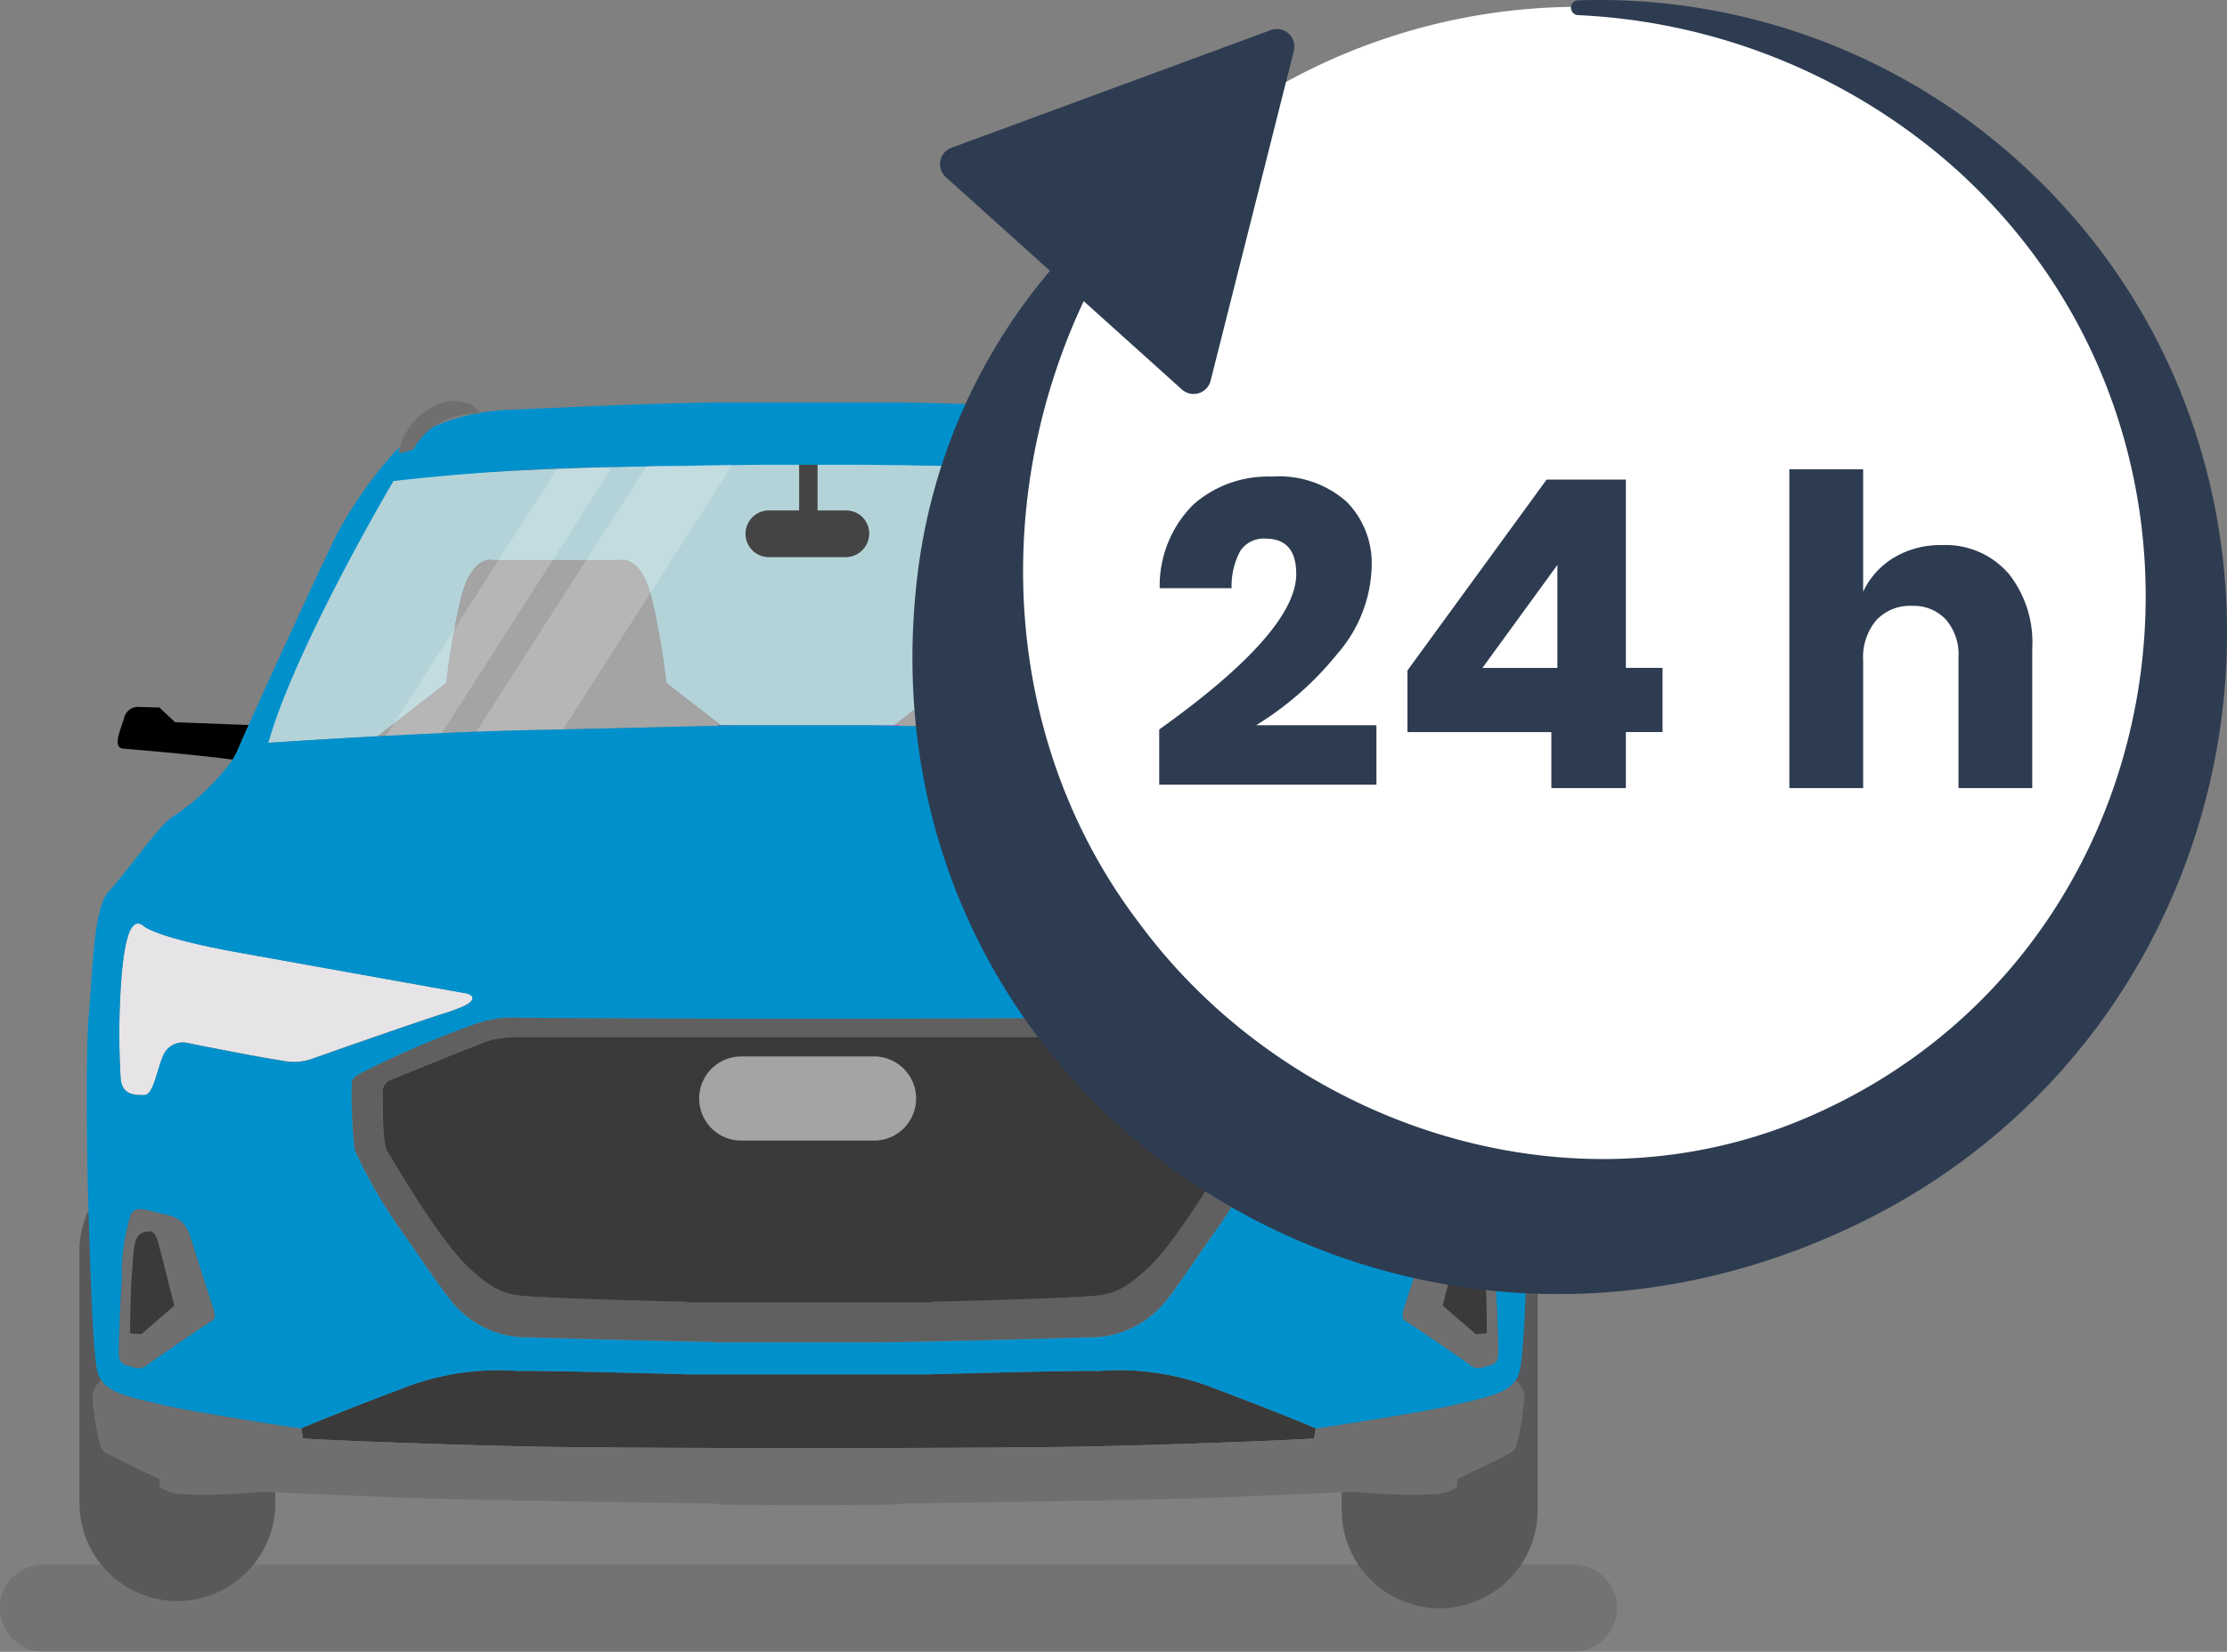 <svg id="Groupe_18271" data-name="Groupe 18271" xmlns="http://www.w3.org/2000/svg" xmlns:xlink="http://www.w3.org/1999/xlink" width="117.729" height="87.344" viewBox="0 0 117.729 87.344">
  <rect x="0" y="0" width="117.729" height="87.344" fill="#808080" stroke="none"/>
  <defs>
    <clipPath id="clip-path">
      <rect id="Rectangle_11697" data-name="Rectangle 11697" width="117.729" height="87.344" fill="none"/>
    </clipPath>
    <clipPath id="clip-path-2">
      <rect id="Rectangle_11696" data-name="Rectangle 11696" width="117.729" height="87.345" fill="none"/>
    </clipPath>
    <clipPath id="clip-path-3">
      <rect id="Rectangle_11694" data-name="Rectangle 11694" width="85.484" height="4.624" fill="none"/>
    </clipPath>
    <clipPath id="clip-path-4">
      <rect id="Rectangle_11695" data-name="Rectangle 11695" width="18.332" height="14.349" fill="none"/>
    </clipPath>
  </defs>
  <g id="Groupe_18270" data-name="Groupe 18270" clip-path="url(#clip-path)">
    <g id="Groupe_18269" data-name="Groupe 18269" transform="translate(0 0)">
      <g id="Groupe_18268" data-name="Groupe 18268" clip-path="url(#clip-path-2)">
        <g id="Groupe_18264" data-name="Groupe 18264" transform="translate(0 82.72)" opacity="0.1" style="isolation: isolate">
          <g id="Groupe_18263" data-name="Groupe 18263">
            <g id="Groupe_18262" data-name="Groupe 18262" clip-path="url(#clip-path-3)">
              <path id="Tracé_76845" data-name="Tracé 76845" d="M83.98,84.649a2.487,2.487,0,0,0-.393-.116,2.578,2.578,0,0,0-.5-.054H2.314a2.6,2.6,0,0,0-.431.054,2.477,2.477,0,0,0-.379.111A2.247,2.247,0,0,0,0,86.793,2.317,2.317,0,0,0,2.314,89.1H83.17a2.317,2.317,0,0,0,2.313-2.312v-.028a2.263,2.263,0,0,0-1.5-2.115" transform="translate(0 -84.48)"/>
            </g>
          </g>
        </g>
        <path id="Tracé_76846" data-name="Tracé 76846" d="M51.216,32.273c.557-2.413,1.67-2.134,1.67-2.134h6.792s1.114-.279,1.67,2.134a37.263,37.263,0,0,1,.742,4.361l3.638,2.819c3.253.174,5.834.35,5.834.35-1.467-5.153-6.62-13.85-6.62-13.85-2.728-.486-10.232-.717-15.205-.821-1.964-.04-3.534-.061-4.257-.07l-.436,0H43.517v2.461h1.5A1.208,1.208,0,0,1,46.246,28.7v.045a1.245,1.245,0,0,1-1.231,1.231H40.948a1.231,1.231,0,0,1,0-2.462h1.6V25.058H36.275v.074c-4.973.1-12.478.335-15.205.821,0,0-5.153,8.7-6.62,13.85,0,0,2.571-.174,5.813-.349l3.64-2.82a37.515,37.515,0,0,1,.742-4.361c.557-2.413,1.67-2.134,1.67-2.134h6.792s1.113-.279,1.669,2.134a37.263,37.263,0,0,1,.742,4.361l2.889,2.238h7.459c.384,0,.958.009,1.687.024l2.92-2.262a37.263,37.263,0,0,1,.742-4.361" transform="translate(-0.301 -0.522)" fill="#b3d3d8"/>
        <path id="Tracé_76847" data-name="Tracé 76847" d="M34.9,32.381c-.557-2.413-1.67-2.134-1.67-2.134H26.437s-1.113-.279-1.669,2.134a37.264,37.264,0,0,0-.742,4.361l-3.64,2.82c2.635-.142,5.712-.283,8.215-.332,4.042-.077,7.54-.173,9.747-.221v-.028h.183l-2.889-2.238a37.263,37.263,0,0,0-.742-4.361" transform="translate(-0.425 -0.63)" fill="#a4a4a4"/>
        <path id="Tracé_76848" data-name="Tracé 76848" d="M51.468,39.079a6.085,6.085,0,0,1,11.447.308c1.2.053,2.4.114,3.517.173l-3.638-2.819a37.406,37.406,0,0,0-.743-4.361c-.556-2.412-1.669-2.134-1.669-2.134H53.59s-1.113-.278-1.67,2.134a37.515,37.515,0,0,0-.742,4.361L48.258,39l.232,0c.825.018,1.831.043,2.978.07" transform="translate(-1.005 -0.63)" fill="#a4a4a4"/>
        <path id="Tracé_76849" data-name="Tracé 76849" d="M57.234,36.583a4.849,4.849,0,0,0-4.322,2.66c1.622.039,3.457.081,5.423.119,1.033.02,2.164.056,3.321.1a4.843,4.843,0,0,0-4.422-2.881" transform="translate(-1.102 -0.762)" fill="#a4a4a4"/>
        <path id="Tracé_76850" data-name="Tracé 76850" d="M57.205,35.313a6.1,6.1,0,0,0-5.668,3.872l1.346.033a4.837,4.837,0,0,1,8.744.219c.45.018.9.036,1.357.057a6.1,6.1,0,0,0-5.779-4.181" transform="translate(-1.074 -0.735)" fill="#444445"/>
        <path id="Tracé_76851" data-name="Tracé 76851" d="M41.486,27.518a1.231,1.231,0,0,0,0,2.462h4.067a1.245,1.245,0,0,0,1.231-1.231.345.345,0,0,0,0-.045,1.209,1.209,0,0,0-1.231-1.186h-1.5v-2.46h-.963v2.46Z" transform="translate(-0.839 -0.522)" fill="#444445"/>
        <path id="Tracé_76852" data-name="Tracé 76852" d="M9.466,85.96h0a5.194,5.194,0,0,1-5.179-5.179V67.48a5.179,5.179,0,0,1,10.358,0v13.3A5.194,5.194,0,0,1,9.466,85.96" transform="translate(-0.089 -1.298)" fill="#59585a"/>
        <path id="Tracé_76853" data-name="Tracé 76853" d="M77.616,86.35h0a5.194,5.194,0,0,1-5.179-5.179V67.87a5.179,5.179,0,0,1,10.358,0v13.3a5.194,5.194,0,0,1-5.179,5.179" transform="translate(-1.509 -1.306)" fill="#59585a"/>
        <path id="Tracé_76854" data-name="Tracé 76854" d="M64.658,75a13.852,13.852,0,0,0-6.228-.966c-.883-.022-4.112.052-6.455.111-1.452.037-2.563.069-2.563.069H36.748s-1.111-.031-2.563-.069c-2.342-.059-5.571-.132-6.455-.111A13.852,13.852,0,0,0,21.5,75c-3.126,1.177-5.021,1.974-5.24,2.067l.095.537c1.449.108,9.1.4,13.689.456,1.323.016,2.76.026,4.138.034,3.255.019,6.171.02,6.42.02h4.951c.25,0,3.166,0,6.42-.02,1.378-.008,2.815-.019,4.138-.034,4.589-.054,12.24-.349,13.689-.456l.095-.537c-.218-.093-2.113-.89-5.24-2.067" transform="translate(-0.339 -1.542)" fill="#3a3a3a"/>
        <path id="Tracé_76855" data-name="Tracé 76855" d="M80.231,74.526c-.493.734-1.621.919-3.067,1.273-1.152.282-4.02.75-5.852,1.038-.955.15-1.628.251-1.628.251l-.022-.009-.094.537c-1.45.108-9.1.4-13.69.456-1.322.016-2.76.026-4.137.034-3.255.019-6.172.02-6.421.02h-4.95c-.251,0-3.167,0-6.421-.02-1.377-.008-2.815-.019-4.137-.034-4.59-.054-12.24-.349-13.69-.456l-.094-.537-.022.009s-.674-.1-1.628-.251c-1.831-.288-4.7-.756-5.852-1.038-1.445-.353-2.574-.539-3.067-1.273a1.271,1.271,0,0,0-.477.862c.027.59.3,2.71.618,2.926s2.926,1.449,2.926,1.449l.026.43a2.367,2.367,0,0,0,1.289.375,30.031,30.031,0,0,0,4.08-.134s4.295.188,7.7.322c2.867.113,11.583.226,16.4.306v.043s2.2.046,4.816.033c2.62.013,4.817-.033,4.817-.033v-.043c4.821-.08,13.537-.194,16.4-.306,3.408-.134,7.7-.322,7.7-.322a30.031,30.031,0,0,0,4.08.134,2.367,2.367,0,0,0,1.289-.375l.026-.43s2.6-1.235,2.926-1.449.59-2.335.618-2.926a1.271,1.271,0,0,0-.477-.862" transform="translate(-0.104 -1.552)" fill="#706f6f"/>
        <path id="Tracé_76856" data-name="Tracé 76856" d="M8.555,38.206l-1.02-.026a.761.761,0,0,0-.831.537c-.162.617-.672,1.611-.054,1.664.576.051,3.538.288,5.785.581a4.48,4.48,0,0,0,.307-.6c.119-.284.305-.709.538-1.23l-3.892-.148Z" transform="translate(-0.132 -0.795)"/>
        <path id="Tracé_76857" data-name="Tracé 76857" d="M80.451,38.717a.762.762,0,0,0-.831-.537l-1.019.026-.832.778-3.894.148c.232.522.418.946.539,1.23a4.331,4.331,0,0,0,.308.6c2.247-.294,5.208-.531,5.784-.581.617-.054.108-1.048-.054-1.665" transform="translate(-1.539 -0.795)"/>
        <path id="Tracé_76858" data-name="Tracé 76858" d="M24.662,53.544s-7.034-1.26-11.864-2.13c-4.671-.841-5.118-1.449-5.118-1.449-.716-.5-.984,1.092-1.127,2.774a39.383,39.383,0,0,0-.036,5.4c.108.8.733.8,1.235.8s.662-1.324,1.02-2.111a1.122,1.122,0,0,1,1.163-.663s4.115.823,5.189.966a2.929,2.929,0,0,0,1.647-.161s5.385-1.9,6.764-2.326,1.592-.662,1.575-.859-.447-.251-.447-.251" transform="translate(-0.134 -1.039)" fill="#e6e4e6"/>
        <path id="Tracé_76859" data-name="Tracé 76859" d="M80.352,52.738c-.143-1.682-.411-3.274-1.127-2.774,0,0-.447.609-5.118,1.45-4.829.869-11.864,2.129-11.864,2.129s-.43.054-.447.251.2.43,1.574.859,6.764,2.326,6.764,2.326a2.92,2.92,0,0,0,1.646.162c1.074-.144,5.19-.966,5.19-.966a1.122,1.122,0,0,1,1.163.662c.357.787.519,2.111,1.02,2.111s1.127,0,1.235-.8a39.384,39.384,0,0,0-.036-5.4" transform="translate(-1.287 -1.039)" fill="#e6e4e6"/>
        <path id="Tracé_76860" data-name="Tracé 76860" d="M10.167,66.678c-.322-.913-.8-.984-1.646-1.181s-1.181-.358-1.468.053a10.83,10.83,0,0,0-.483,3.436C6.463,70.631,6.41,72.26,6.41,72.9s.357.627.823.77a.7.7,0,0,0,.733-.179s3.1-2.147,3.364-2.272.09-.627.09-.627ZM7.609,71.9l-.59-.036s0-2.129.108-3.346.018-1.968.84-2.04c0,0,.322-.162.519.554s.86,3.364.86,3.364Z" transform="translate(-0.134 -1.36)" fill="#706f6f"/>
        <path id="Tracé_76861" data-name="Tracé 76861" d="M80.625,68.985a10.829,10.829,0,0,0-.483-3.436c-.287-.411-.627-.25-1.468-.053s-1.324.268-1.646,1.181L75.775,70.6s-.178.5.09.627,3.364,2.272,3.364,2.272a.7.7,0,0,0,.733.179c.465-.143.822-.125.822-.77s-.053-2.273-.161-3.919M79.587,71.9l-1.736-1.5s.663-2.649.86-3.364.519-.554.519-.554c.823.071.733.823.84,2.04s.108,3.346.108,3.346Z" transform="translate(-1.577 -1.36)" fill="#706f6f"/>
        <path id="Tracé_76862" data-name="Tracé 76862" d="M7.979,66.506c-.823.071-.733.823-.841,2.04s-.108,3.347-.108,3.347l.591.035,1.735-1.5s-.662-2.648-.859-3.363-.519-.555-.519-.555" transform="translate(-0.146 -1.385)" fill="#3a3a3a"/>
        <path id="Tracé_76863" data-name="Tracé 76863" d="M80.115,68.545c-.108-1.217-.018-1.968-.841-2.04,0,0-.322-.162-.519.554s-.859,3.364-.859,3.364l1.736,1.5.59-.036s0-2.129-.108-3.346" transform="translate(-1.623 -1.385)" fill="#3a3a3a"/>
        <path id="Tracé_76864" data-name="Tracé 76864" d="M67.283,58.445c0-.228-.134-.362-.389-.51a49.38,49.38,0,0,0-5.972-2.585,6.017,6.017,0,0,0-2.506-.394c-1.72.024-7.19.04-10.447.048l-2.509.006H38.3V55c-3.255-.008-8.724-.024-10.446-.048a6.013,6.013,0,0,0-2.5.394,49.247,49.247,0,0,0-5.972,2.585c-.256.148-.39.282-.39.51a26.278,26.278,0,0,0,.148,3.49,26.153,26.153,0,0,0,2.59,4.455c.806,1.141,2.081,3.06,2.644,3.7a5.126,5.126,0,0,0,4.08,1.772c1.937.063,6.513.193,9.687.246l0,.023h7.82c.381,0,.841,0,1.358-.011l.814-.012c3.174-.053,7.75-.183,9.687-.246a5.124,5.124,0,0,0,4.08-1.772c.564-.644,1.839-2.563,2.644-3.7a26.153,26.153,0,0,0,2.59-4.455,26.113,26.113,0,0,0,.148-3.49m-1.905,3.624c-.323.483-2.684,4.643-4.322,6.146s-2.174,1.423-4.134,1.53c-1.031.057-4.238.158-7.333.237l0,.029H43.948c-.317,0-.579,0-.768,0H43.1c-.19,0-.45,0-.769,0H36.685l0-.029c-3.094-.079-6.3-.18-7.334-.237-1.959-.108-2.5-.026-4.133-1.53s-4-5.664-4.321-6.146-.242-2.443-.269-3.086a.669.669,0,0,1,.456-.752s4.644-1.905,5.261-2.093a6.935,6.935,0,0,1,1.691-.162h30.2a6.932,6.932,0,0,1,1.691.162c.618.188,5.261,2.093,5.261,2.093a.668.668,0,0,1,.456.752c-.026.643.054,2.6-.268,3.086" transform="translate(-0.396 -1.145)" fill="#606060"/>
        <path id="Tracé_76865" data-name="Tracé 76865" d="M50.72,39.247l-.526-.013.526.013" transform="translate(-1.046 -0.817)" fill="#ff2adc"/>
        <path id="Tracé_76866" data-name="Tracé 76866" d="M52.161,39.281l-1.151-.028,1.151.028" transform="translate(-1.063 -0.817)" fill="#ff2adc"/>
        <path id="Tracé_76867" data-name="Tracé 76867" d="M53.108,39.3l-.923-.023.923.023" transform="translate(-1.087 -0.818)" fill="#ff2adc"/>
        <path id="Tracé_76868" data-name="Tracé 76868" d="M57.326,39.4l-.73-.016.73.016" transform="translate(-1.179 -0.82)" fill="#ff2adc"/>
        <path id="Tracé_76869" data-name="Tracé 76869" d="M58.472,39.422l-.751-.015.751.015" transform="translate(-1.203 -0.821)" fill="#ff2adc"/>
        <path id="Tracé_76870" data-name="Tracé 76870" d="M56.582,39.384l-.715-.016.715.016" transform="translate(-1.164 -0.82)" fill="#ff2adc"/>
        <path id="Tracé_76871" data-name="Tracé 76871" d="M55.132,39.352l-1.013-.024,1.013.024" transform="translate(-1.127 -0.819)" fill="#ff2adc"/>
        <path id="Tracé_76872" data-name="Tracé 76872" d="M54.105,39.328l-.652-.016.652.016" transform="translate(-1.114 -0.819)" fill="#ff2adc"/>
        <path id="Tracé_76873" data-name="Tracé 76873" d="M46.573,39.166c.425,0,1.079.011,1.92.029v-.029Z" transform="translate(-0.97 -0.816)" fill="#ff2adc"/>
        <path id="Tracé_76874" data-name="Tracé 76874" d="M64.223,25.738q.292.028.56.058-.267-.029-.56-.058" transform="translate(-1.338 -0.536)" fill="#ff2adc"/>
        <path id="Tracé_76875" data-name="Tracé 76875" d="M62.941,25.629q.333.025.648.052-.314-.026-.648-.052" transform="translate(-1.311 -0.534)" fill="#ff2adc"/>
        <path id="Tracé_76876" data-name="Tracé 76876" d="M63.6,25.682c.21.018.412.036.606.055-.194-.019-.4-.037-.606-.055" transform="translate(-1.325 -0.535)" fill="#ff2adc"/>
        <path id="Tracé_76877" data-name="Tracé 76877" d="M62.241,25.579l.461.032-.461-.032" transform="translate(-1.297 -0.533)" fill="#ff2adc"/>
        <path id="Tracé_76878" data-name="Tracé 76878" d="M31.058,39.376l-.723.016.723-.016" transform="translate(-0.632 -0.82)" fill="#ff2adc"/>
        <path id="Tracé_76879" data-name="Tracé 76879" d="M38.769,39.2c.841-.018,1.5-.029,1.92-.029h-1.92Z" transform="translate(-0.808 -0.816)" fill="#ff2adc"/>
        <path id="Tracé_76880" data-name="Tracé 76880" d="M33.821,39.313l-1.323.03,1.323-.03" transform="translate(-0.677 -0.819)" fill="#ff2adc"/>
        <path id="Tracé_76881" data-name="Tracé 76881" d="M32.127,39.352l-1.054.023,1.054-.023" transform="translate(-0.647 -0.819)" fill="#ff2adc"/>
        <path id="Tracé_76882" data-name="Tracé 76882" d="M34.8,39.29l-.621.015.621-.015" transform="translate(-0.712 -0.818)" fill="#ff2adc"/>
        <path id="Tracé_76883" data-name="Tracé 76883" d="M37.091,39.234l-.8.02.8-.02" transform="translate(-0.756 -0.817)" fill="#ff2adc"/>
        <path id="Tracé_76884" data-name="Tracé 76884" d="M36.275,39.254l-.855.021.855-.021" transform="translate(-0.738 -0.817)" fill="#ff2adc"/>
        <path id="Tracé_76885" data-name="Tracé 76885" d="M80.88,54.013c-.179-1.79-.214-5.547-1.038-6.407s-2.506-3.292-3.293-3.9a12.244,12.244,0,0,1-3.27-3.087,4.546,4.546,0,0,1-.308-.6c-.118-.284-.3-.709-.538-1.23-1.232-2.766-3.773-8.261-4.616-10.008a23.046,23.046,0,0,0-3.006-4.33,3.834,3.834,0,0,0-.386-.354,2.1,2.1,0,0,1,.064.318,3.7,3.7,0,0,1-.77-.214,3.491,3.491,0,0,0-.989-1.148,9.977,9.977,0,0,0-2.362-.742c-.046,0-.091-.006-.138-.007l.006-.018a11.739,11.739,0,0,0-1.51-.162c-4.151-.179-8.732-.394-11.881-.394H38.833c-3.15,0-7.731.214-11.882.394a11.778,11.778,0,0,0-1.51.162l.007.018c-.047,0-.092,0-.138.007a9.972,9.972,0,0,0-2.363.742,3.505,3.505,0,0,0-.989,1.148,3.673,3.673,0,0,1-.769.214,2.1,2.1,0,0,1,.064-.318,3.834,3.834,0,0,0-.386.354,23.047,23.047,0,0,0-3.006,4.33c-.844,1.747-3.384,7.242-4.617,10.008-.232.521-.418.946-.538,1.23a4.54,4.54,0,0,1-.307.6,12.231,12.231,0,0,1-3.271,3.087c-.787.609-2.469,3.042-3.292,3.9S4.978,52.223,4.8,54.013,4.691,61.672,4.762,64s.215,7.659.465,8.876a1.548,1.548,0,0,0,.226.552c.494.734,1.622.918,3.067,1.273,1.152.282,4.02.75,5.851,1.037.955.15,1.628.251,1.628.251l.022-.009c.218-.092,2.113-.89,5.24-2.066a13.819,13.819,0,0,1,6.227-.966c.884-.023,4.113.051,6.456.111,1.452.036,2.563.069,2.563.069H49.172s1.111-.032,2.563-.069c2.342-.06,5.571-.133,6.455-.111a13.823,13.823,0,0,1,6.228.966c3.126,1.176,5.021,1.974,5.24,2.066l.022.009s.673-.1,1.628-.251c1.831-.287,4.7-.755,5.852-1.037,1.445-.354,2.573-.539,3.066-1.273a1.53,1.53,0,0,0,.226-.552c.251-1.217.394-6.55.465-8.876s.144-8.2-.035-9.985M50.871,25.092l-.17,0,.17,0m-.266-.006-.17,0,.17,0m-.264-.006-.191,0,.191,0m-14.235-.017-.249,0,.249,0m-.316.007-.2,0,.2,0m-.261.006-.19,0,.19,0m-.285.006-.169,0,.169,0m-.265.006-.17,0,.17,0m-14.075.8a117.6,117.6,0,0,1,12.189-.748l.353-.01-.353.01.353-.01.087,0,.349-.009-.349.009.349-.009.926-.024.17,0,.1,0,.17,0,.094,0,.19,0,.065,0,.2,0,.067,0,.252,0c1.964-.041,3.533-.062,4.257-.07l.436,0h4.075l.435,0h.31l.184,0h.1l1.352.02.145,0,.3,0,.313.006.326.006.338.006.349.007.177,0,.364.008.58.013.191,0,.093,0,.171,0,.095,0,.171,0,1.274.032-.348-.009.349.009.087,0,.353.01-.353-.01a121.482,121.482,0,0,1,12.541.758s5.154,8.7,6.621,13.849c0,0-8.446-.572-14.029-.68-4.043-.077-7.541-.174-9.748-.221-.841-.019-1.5-.029-1.92-.029H38.058v.029c-2.207.047-5.7.144-9.747.221-5.583.108-14.029.68-14.029.68C15.75,34.58,20.9,25.884,20.9,25.884M11.294,70.314c-.269.125-3.364,2.273-3.364,2.273a.7.7,0,0,1-.733.179c-.465-.143-.823-.125-.823-.77s.054-2.273.161-3.919a10.821,10.821,0,0,1,.484-3.436c.286-.411.627-.251,1.467-.054s1.325.268,1.647,1.181l1.252,3.92s.179.5-.089.626m3.793-13.76c-1.074-.143-5.19-.966-5.19-.966a1.122,1.122,0,0,0-1.163.662c-.357.787-.519,2.112-1.019,2.112s-1.128,0-1.235-.806a39.2,39.2,0,0,1,.035-5.4c.143-1.682.412-3.274,1.128-2.773,0,0,.447.608,5.117,1.449,4.829.869,11.864,2.13,11.864,2.13s.43.053.447.25-.2.43-1.575.86-6.764,2.326-6.764,2.326a2.92,2.92,0,0,1-1.646.162m51.75,4.688A26.167,26.167,0,0,1,64.247,65.7c-.8,1.141-2.08,3.06-2.644,3.7a5.124,5.124,0,0,1-4.08,1.772c-1.937.063-6.512.193-9.687.246l-.813.012c-.518.007-.978.011-1.359.011h-7.82l0-.023c-3.173-.053-7.75-.183-9.687-.246A5.122,5.122,0,0,1,24.075,69.4c-.564-.644-1.839-2.563-2.645-3.7a26.153,26.153,0,0,1-2.59-4.455,26.278,26.278,0,0,1-.148-3.49c0-.228.134-.362.39-.51a49.313,49.313,0,0,1,5.972-2.585,6.015,6.015,0,0,1,2.506-.394c1.72.024,7.19.04,10.446.048v.006h7.157l2.509-.006c3.257-.008,8.726-.024,10.447-.048a6.017,6.017,0,0,1,2.506.394A49.313,49.313,0,0,1,66.6,57.242c.255.148.389.282.389.51a26.254,26.254,0,0,1-.147,3.49m3.753-4.688a2.922,2.922,0,0,1-1.647-.162s-5.385-1.9-6.763-2.326-1.593-.662-1.575-.86.447-.25.447-.25,7.034-1.26,11.864-2.13c4.671-.841,5.118-1.449,5.118-1.449.716-.5.984,1.091,1.127,2.773a39.072,39.072,0,0,1,.036,5.4c-.108.806-.733.806-1.235.806s-.662-1.325-1.02-2.112a1.122,1.122,0,0,0-1.163-.662s-4.115.823-5.189.966m7.891,16.212a.7.7,0,0,1-.733-.179s-3.1-2.147-3.364-2.273-.089-.626-.089-.626l1.252-3.92c.322-.913.8-.984,1.646-1.181s1.181-.357,1.468.054a10.8,10.8,0,0,1,.483,3.436c.108,1.646.162,3.274.162,3.919s-.358.627-.823.77" transform="translate(-0.098 -0.452)" fill="#0091cd"/>
        <path id="Tracé_76886" data-name="Tracé 76886" d="M24.19,21.659A3.362,3.362,0,0,0,21.606,24.1a2.3,2.3,0,0,0-.065.318,3.7,3.7,0,0,0,.77-.214,3.516,3.516,0,0,1,.989-1.148,4.324,4.324,0,0,1,2.362-.742c.046,0,.091-.006.139-.007l-.007-.018c-.045-.11-.352-.708-1.6-.627" transform="translate(-0.449 -0.451)" fill="#706f6f"/>
        <path id="Tracé_76887" data-name="Tracé 76887" d="M65.607,24.1a3.364,3.364,0,0,0-2.584-2.437c-1.252-.082-1.559.517-1.6.627l-.007.017.138.008a4.328,4.328,0,0,1,2.363.741A3.5,3.5,0,0,1,64.9,24.2a3.7,3.7,0,0,0,.77.214,2.1,2.1,0,0,0-.064-.318" transform="translate(-1.279 -0.451)" fill="#706f6f"/>
        <path id="Tracé_76888" data-name="Tracé 76888" d="M65.225,58.252s-4.643-1.905-5.261-2.093A6.932,6.932,0,0,0,58.273,56h-30.2a6.935,6.935,0,0,0-1.691.162c-.617.188-5.261,2.093-5.261,2.093a.669.669,0,0,0-.456.752c.027.643-.054,2.6.268,3.086s2.685,4.643,4.322,6.146,2.174,1.423,4.133,1.53c1.032.057,4.24.158,7.334.237l0,.029h5.643c.318,0,.579,0,.768,0h.085c.189,0,.45,0,.768,0h5.643l0-.029c3.1-.079,6.3-.18,7.334-.237,1.959-.108,2.5-.026,4.133-1.53s4-5.664,4.322-6.146.242-2.443.268-3.086a.669.669,0,0,0-.456-.752" transform="translate(-0.43 -1.166)" fill="#3a3a3a"/>
        <g id="Groupe_18267" data-name="Groupe 18267" transform="translate(20.405 24.562)" opacity="0.2">
          <g id="Groupe_18266" data-name="Groupe 18266">
            <g id="Groupe_18265" data-name="Groupe 18265" clip-path="url(#clip-path-4)">
              <path id="Tracé_76889" data-name="Tracé 76889" d="M32.355,25.24l-.817.025-1.1.038-.562.021L20.839,39.437c.95-.051,1.949-.1,2.951-.145L32.8,25.227l-.446.013" transform="translate(-20.839 -25.087)" fill="#fff"/>
              <path id="Tracé_76890" data-name="Tracé 76890" d="M36.547,25.133c-.582.012-1.2.025-1.838.042L25.716,39.213c1.057-.04,2.087-.071,3.033-.09l1.489-.03h.06l8.974-14.008c-.753.012-1.683.027-2.726.049" transform="translate(-20.941 -25.084)" fill="#fff"/>
            </g>
          </g>
        </g>
        <path id="Tracé_76891" data-name="Tracé 76891" d="M47.038,57.052H40.02a2.225,2.225,0,1,0,0,4.449h7.019a2.225,2.225,0,0,0,0-4.449" transform="translate(-0.787 -1.188)" fill="#a4a4a4"/>
        <path id="Tracé_76892" data-name="Tracé 76892" d="M116.816,32.6A32.232,32.232,0,1,1,84.584.367,32.232,32.232,0,0,1,116.816,32.6" transform="translate(-1.091 -0.007)" fill="#fff"/>
        <path id="Tracé_76893" data-name="Tracé 76893" d="M84.447.019a33.073,33.073,0,0,1,21.118,6.709C126.07,22.407,121.9,54.481,98.4,65.112,73.607,76.419,45.977,57.354,49.58,30A30.515,30.515,0,0,1,60.79,10.184a.4.4,0,0,1,.568.54c-8.17,11.467-8.447,27.128-.119,38.074C69,59.335,83.517,64.321,95.925,59.354,116.671,51,120.889,23.286,104.037,8.6A32.269,32.269,0,0,0,84.447.8a.392.392,0,0,1,0-.783" transform="translate(-1.026 0)" fill="#2e3c51"/>
        <path id="Tracé_76894" data-name="Tracé 76894" d="M51.359,7.844l16.877-6.22a.927.927,0,0,1,1.219,1.1l-4.4,17.44a.927.927,0,0,1-1.519.462L51.059,9.4a.927.927,0,0,1,.3-1.559" transform="translate(-1.057 -0.032)" fill="#2e3c51"/>
        <path id="Tracé_76895" data-name="Tracé 76895" d="M69.829,30.886q0-1.867-1.618-1.867a1.483,1.483,0,0,0-1.333.637,3.916,3.916,0,0,0-.467,1.983h-3.8a6.059,6.059,0,0,1,1.776-4.42,5.955,5.955,0,0,1,4.147-1.481,5.387,5.387,0,0,1,3.952,1.322A4.627,4.627,0,0,1,73.816,30.5a7.292,7.292,0,0,1-1.8,4.591,16.781,16.781,0,0,1-4.305,3.793h6.357v3.143H62.585V39.11q7.244-5.17,7.244-8.224" transform="translate(-1.304 -0.536)" fill="#2e3c51"/>
        <path id="Tracé_76896" data-name="Tracé 76896" d="M75.986,39.251V35.993L83.343,25.9h4.192v9.955h1.937v3.394H87.535v2.962H83.594V39.251Zm7.927-8.839L79.95,35.857h3.964Z" transform="translate(-1.583 -0.539)" fill="#2e3c51"/>
        <path id="Tracé_76897" data-name="Tracé 76897" d="M108.16,30.811a5.849,5.849,0,0,1,1.287,4.01V42.2h-3.9V35.276a2.805,2.805,0,0,0-.672-1.994,2.338,2.338,0,0,0-1.789-.718,2.431,2.431,0,0,0-1.879.753,3.038,3.038,0,0,0-.7,2.14V42.2h-3.9V25.343h3.9v6.469a4.193,4.193,0,0,1,1.629-1.8,4.773,4.773,0,0,1,2.54-.661,4.4,4.4,0,0,1,3.474,1.458" transform="translate(-2.013 -0.528)" fill="#2e3c51"/>
      </g>
    </g>
  </g>
</svg>
